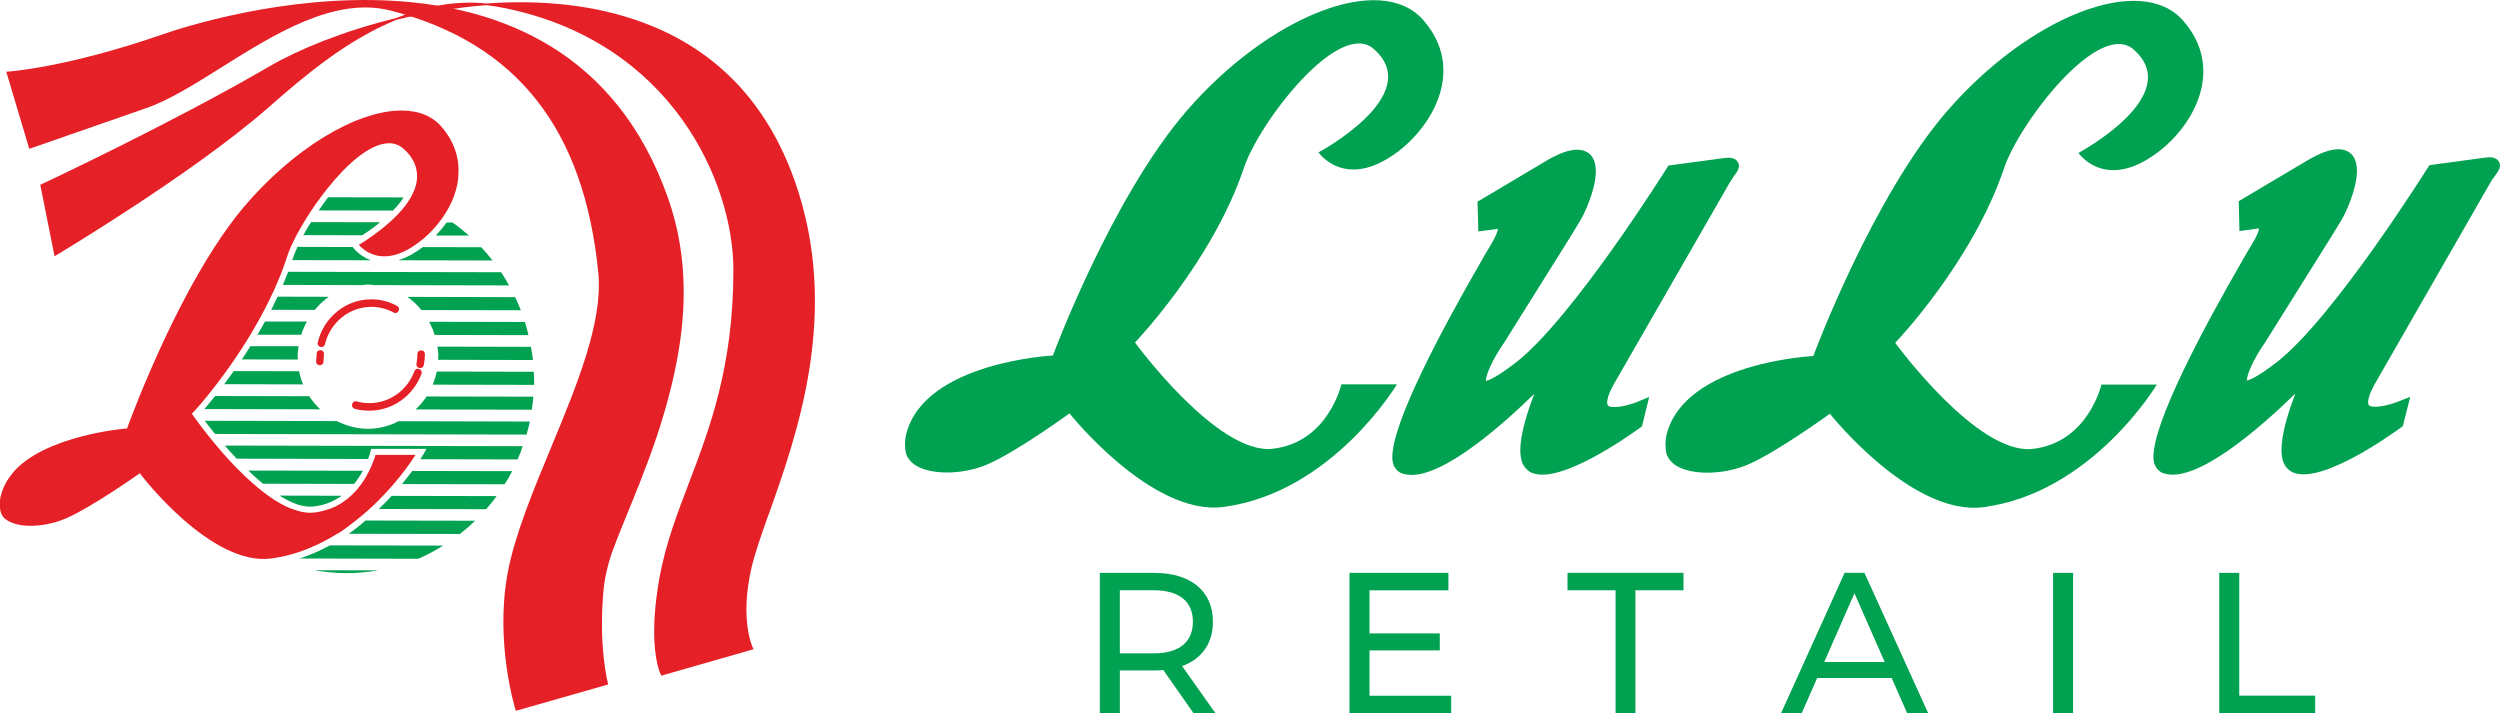 <svg xmlns="http://www.w3.org/2000/svg" id="Layer_1" viewBox="0 0 368.18 105.02"><defs><style>.cls-1{fill:#00a150;}.cls-2{fill:#e62027;}</style></defs><g id="Artwork_2"><path class="cls-2" d="M88.92,86.55c.15-1.53.56-3.21,1.16-5.06,2.13-5.93,6.42-14.68,8.81-24.69.01-.05.03-.11.04-.16.13-.54.25-1.08.37-1.63,1.78-8.08,2.22-16.97-.92-25.85C83.13-14.1,29.93,2.98,23.92,5.07,9.78,9.98,1.19,10.55,1.1,10.55h-.18l3.39,11.37,17.15-5.97c3.37-1.15,7.17-3.53,11.17-6.04C40.46,5,49.34-.57,57.58,1.57c18.5,4.77,28.48,17.43,30.54,38.68.69,7.22-3.21,16.6-6.97,25.67-2.63,6.34-5.36,12.9-6.4,18.54-1.89,10.34,1.16,20.03,1.19,20.11l.04.11,13.56-3.87v-.11c0-.07-1.48-5.61-.62-14.16"></path><path class="cls-2" d="M113.18,75.83c4.24-11.92,10.67-29.93,3.86-49.19-4.03-11.39-11.43-19.21-22.08-23.22C87.59.62,79.48-.04,71.66.51c-4.79-.47-9.24.49-13.35,2.16-7.62,1.86-14.24,4.55-18.66,7.12C25.29,18.16,6.22,27.08,6.05,27.16l-.12.04,2.1,10.53.16-.09c.21-.12,20.09-11.99,31.19-21.68l.64-.56c4.74-4.13,11-9.5,18.38-12.49,4.19-1.03,8.64-1.8,13.22-2.15.84.1,1.7.22,2.55.4,24.9,5,33.87,25.86,33.84,38.68-.02,14.12-3.47,23.2-6.52,31.21-1.76,4.61-3.43,8.97-4.34,13.88-.59,3.3-.81,5.92-.81,8-.01,4.49.94,6.37,1.01,6.49l.06.08,13.58-3.89-.08-.14s-2.09-4.05-.17-12.15c.49-1.97,1.38-4.56,2.43-7.5"></path><path class="cls-1" d="M47.14,60.28l-17.04-.04c.41-.49.95-1.13,1.58-1.92l13.86.03c.46.71,1.02,1.35,1.61,1.93"></path><path class="cls-1" d="M61.19,60.3l17.12.04c.09-.64.2-1.28.23-1.92l-15.72-.03c-.46.72-1.02,1.35-1.63,1.92"></path><path class="cls-1" d="M53.43,69.34c-.33.62-.76,1.29-1.29,1.93l-13.42-.03c-.73-.61-1.45-1.26-2.15-1.94l16.86.03Z"></path><path class="cls-1" d="M75.43,69.39c-.35.67-.71,1.32-1.13,1.93l-15.1-.03c.58-.7,1.08-1.35,1.51-1.93l14.73.03Z"></path><path class="cls-1" d="M50.32,73.01c-1.1.79-2.45,1.39-4.11,1.58-1.57.18-3.26-.48-5.04-1.6l9.15.02Z"></path><path class="cls-1" d="M73.13,73.06c-.47.68-.99,1.31-1.54,1.93l-15.8-.03c.68-.65,1.31-1.3,1.89-1.93l15.45.03Z"></path><path class="cls-1" d="M78.03,62.07c-.13.65-.31,1.29-.48,1.93l-45.88-.09c-.61-.75-1.13-1.42-1.52-1.94l19.46.04c1.4.71,2.92,1.13,4.54,1.14,1.65,0,3.19-.41,4.55-1.12l19.32.05Z"></path><path class="cls-1" d="M76.97,65.73c-.21.65-.45,1.3-.74,1.93l-14.33-.03c.33-.51.51-.81.52-.83l.37-.69h-8.15s-.06.34-.06.34c0,.02-.12.47-.37,1.15l-19.36-.05c-.61-.65-1.19-1.3-1.74-1.93l43.86.09Z"></path><path class="cls-1" d="M69.96,76.69c-.7.69-1.45,1.34-2.22,1.95l-16.39-.03c.89-.62,1.66-1.22,2.46-1.95h.08l16.07.03Z"></path><path class="cls-1" d="M50.98,84.41c1.61,0,3.2-.15,4.75-.41l-9.46-.02c1.53.26,3.1.42,4.72.43"></path><path class="cls-1" d="M65.26,80.35c-1.17.73-2.38,1.39-3.67,1.94l-17.46-.04c1.57-.51,3.06-1.17,4.45-1.93l16.68.03Z"></path><path class="cls-1" d="M55.99,32.73c-.96.79-1.9,1.44-2.63,1.92l-8.68-.02c.34-.62.72-1.27,1.13-1.92l10.18.02Z"></path><path class="cls-1" d="M69.06,34.69h-4.89c.56-.59,1.11-1.24,1.61-1.93h.84c.87.59,1.66,1.24,2.44,1.93"></path><path class="cls-1" d="M54.63,38.33l-11.58-.02c.03-.09.06-.19.09-.28.16-.5.39-1.06.67-1.67l8.13.02c.32.42,1.22,1.42,2.7,1.96"></path><path class="cls-1" d="M72.54,38.36l-13.89-.03c1.16-.35,2.37-1,3.61-1.94l8.61.02c.58.63,1.15,1.28,1.67,1.95"></path><path class="cls-1" d="M63.73,56.65l14.92.03.02-.5c0-.49-.05-.96-.07-1.43l-14.27-.03c-.15.67-.36,1.31-.6,1.94"></path><path class="cls-1" d="M44.64,56.61l-11.63-.03c.45-.59.92-1.24,1.41-1.93l9.62.02c.14.67.33,1.32.6,1.94"></path><path class="cls-1" d="M74.97,42.03l-19.85-.04-.93-.1-.89.1-11.64-.03c.27-.63.53-1.28.78-1.93l31.36.06c.42.63.8,1.27,1.17,1.94"></path><path class="cls-1" d="M59.41,29.13c-.43.66-.96,1.29-1.54,1.88l-10.94-.02c.44-.65.92-1.3,1.4-1.94l10.9.02c.06.02.11.03.17.06"></path><path class="cls-1" d="M43.83,52.51l.04.44-8.26-.02c.42-.62.84-1.26,1.26-1.94h7.1c-.07.51-.14.99-.14,1.51"></path><path class="cls-1" d="M64.55,52.55l-.04.44,13.98.03c-.09-.65-.17-1.29-.29-1.94l-13.78-.03c.07.5.15.98.14,1.5"></path><path class="cls-1" d="M45.19,47.36c-.34.63-.61,1.26-.82,1.94h-6.45c.38-.64.74-1.29,1.11-1.95h6.16Z"></path><path class="cls-1" d="M64.02,49.33l13.81.03c-.15-.66-.32-1.31-.52-1.94l-14.1-.03c.32.64.61,1.26.8,1.94"></path><path class="cls-1" d="M62.05,45.66l14.66.03c-.25-.66-.56-1.31-.85-1.93l-15.85-.04c.77.53,1.45,1.22,2.04,1.93"></path><path class="cls-1" d="M48.41,43.71c-.77.53-1.45,1.21-2.06,1.93l-6.41-.02c.32-.63.64-1.28.95-1.93l7.52.02Z"></path><path class="cls-2" d="M67.5,26.16c-.26,2.5-1.41,4.78-2.84,6.59-.56.72-1.17,1.37-1.77,1.93-.36.33-.72.64-1.07.9-.39.3-.77.57-1.15.81h0c-1.77,1.12-3.43,1.55-4.94,1.29-1.21-.22-2.06-.82-2.58-1.3-.12-.11-.22-.21-.31-.31.47-.28,1.24-.77,2.13-1.41.75-.54,1.59-1.19,2.4-1.92.6-.53,1.19-1.11,1.72-1.72.44-.5.85-1.03,1.19-1.58.58-.93.99-1.91,1.11-2.91l.03-.58c.01-1.45-.62-2.81-1.92-3.98-.89-.84-2.02-1.07-3.36-.71-2.85.75-6.21,4.13-8.93,7.81-.48.64-.94,1.29-1.36,1.94-.39.58-.76,1.15-1.09,1.72-.41.66-.77,1.31-1.1,1.93-.32.61-.59,1.18-.83,1.71-.21.5-.4.96-.53,1.38-.06.19-.12.38-.19.56-.2.58-.4,1.16-.62,1.73-.26.65-.52,1.3-.8,1.93-.25.59-.51,1.17-.79,1.73-.31.65-.63,1.3-.96,1.93-.31.58-.62,1.16-.93,1.72-.37.66-.74,1.31-1.12,1.94-.36.59-.71,1.16-1.07,1.71-.43.68-.87,1.32-1.29,1.94-.41.6-.81,1.18-1.2,1.71-.5.7-.99,1.34-1.44,1.94-.5.65-.95,1.22-1.36,1.73-.72.88-1.28,1.53-1.62,1.91-.23.27-.37.41-.38.42l-.27.27.21.32c.05.08.23.33.52.72.35.47.85,1.14,1.48,1.94.41.53.89,1.11,1.41,1.73.52.62,1.09,1.27,1.69,1.94.53.58,1.08,1.16,1.66,1.73.66.66,1.35,1.32,2.05,1.93h.01c.71.64,1.44,1.22,2.18,1.75,1.13.82,2.29,1.49,3.41,1.94h.07c1.18.47,2.27.69,3.35.56.84-.1,1.56-.29,2.26-.55h.05c1.23-.46,2.25-1.14,3.09-1.93.59-.54,1.1-1.14,1.53-1.74.47-.66.85-1.32,1.15-1.93.33-.67.57-1.27.73-1.73.09-.24.15-.45.2-.61h5.88c-.11.19-.24.39-.4.62-.32.48-.74,1.06-1.24,1.73-.45.59-.97,1.25-1.56,1.93-.48.56-1,1.14-1.57,1.73-.61.64-1.26,1.29-1.97,1.93-.63.58-1.3,1.15-2.02,1.71-.87.68-1.7,1.33-2.67,1.95h-.08c-.99.62-2.04,1.2-3.14,1.7t0,0h0c-1.93.9-4.01,1.58-6.25,1.91-.12.02-.23.03-.35.05-8.79,1.18-18.98-12.07-19.09-12.22l-.25-.33-.34.23c-.07.05-6.68,4.7-10.35,6.33-2.83,1.28-6.78,1.7-8.87.36-.57-.35-.83-.76-.95-1.26-.46-1.87.38-3.97,1.68-5.59,4.48-5.58,16.55-6.65,16.69-6.65l.27-.03.08-.28c.05-.1,2.25-6.21,5.75-13.57.31-.64.62-1.29.94-1.94.28-.57.57-1.14.86-1.72.32-.64.66-1.28,1.01-1.93.31-.58.62-1.16.93-1.73.36-.65.72-1.29,1.1-1.93.33-.58.67-1.15,1.02-1.73.4-.66.81-1.31,1.22-1.94,1.33-2.05,2.72-3.99,4.16-5.71,7.22-8.58,16.57-14.32,23.31-14.33,2.59,0,4.61.84,5.98,2.47,1.87,2.21,2.67,4.71,2.38,7.4"></path><path class="cls-2" d="M46.8,50.41c.88-3.64,4.08-6.34,7.9-6.33,1.37,0,2.65.35,3.77.97.64.33.14,1.33-.49.98-1-.53-2.09-.84-3.28-.84-3.29,0-6.08,2.34-6.84,5.5-.18.71-1.25.44-1.06-.28M46.56,53.23l.08-1.18c.1-.75,1.17-.59,1.07.15l-.07,1.03c0,.74-1.09.74-1.08,0"></path><path class="cls-2" d="M62.07,55.07c-1.18,3.16-4.19,5.41-7.66,5.41-.76,0-1.48-.08-2.18-.28-.69-.21-.39-1.27.3-1.09.6.18,1.21.26,1.88.26,3.01,0,5.61-1.95,6.62-4.7.26-.69,1.29-.29,1.04.4M62.58,52.16c0,.53-.06,1.07-.17,1.6-.14.73-1.22.52-1.07-.22.07-.45.13-.92.13-1.38,0-.75,1.11-.75,1.11,0"></path><path class="cls-1" d="M225.77,69.69c4.19,1.5,13.86-5.32,15.76-6.69l.28-.2,1.07-4.34-1.77.73c-1.63.66-3.84,1.03-4.3.53-.2-.2-.27-1.07.78-3l17.25-30,.53-.79c.5-.68,1.02-1.36.54-2.1-.46-.73-1.43-.65-2.4-.5l-7.8,1.05-.24.39c-.14.22-13.87,22.11-22.2,28.6-2.92,2.26-4.06,2.66-4.45,2.72,0-.81.92-3.09,2.7-5.63l10.04-16.04,1.26-2.11c.41-.66,2.2-4.29,2.2-7.08,0-1-.23-1.89-.84-2.49-1.83-1.73-5.26.25-6.4.91,0,.01-10.18,6.05-10.18,6.05l.12,4.39,1.23-.17s1.49-.21,1.66-.22c-.03.68-1.13,2.52-1.58,3.24l-.54.89-.23.43c-6.19,10.72-13.21,23.99-13.21,29.07,0,.42.07.81.17,1.1.06.17.37.92,1.15,1.25,4.72,1.87,14.33-6.56,19.59-11.68-1.02,2.68-2.06,5.91-2.06,8.3,0,.73.1,1.38.32,1.93.12.29.62,1.14,1.53,1.47"></path><path class="cls-1" d="M337.85,69.64c4.19,1.51,13.86-5.31,15.74-6.68l.28-.2,1.09-4.32-1.79.71c-1.64.65-3.83,1.02-4.29.53-.21-.21-.27-1.07.79-3.01l17.22-30,.56-.79c.49-.68,1.02-1.37.54-2.12-.46-.71-1.45-.65-2.41-.49l-7.79,1.05-.26.4c-.13.21-13.86,22.09-22.19,28.59-2.91,2.26-4.06,2.66-4.45,2.73,0-.81.93-3.1,2.72-5.65l10.04-16.04,1.27-2.1c.41-.67,2.19-4.31,2.19-7.08,0-1-.23-1.9-.85-2.5-1.81-1.73-5.24.26-6.37.91-.03,0-10.19,6.05-10.19,6.05l.11,4.4,1.25-.17s1.48-.22,1.63-.23c0,.69-1.14,2.53-1.59,3.25l-.52.89-.25.44c-6.18,10.7-13.19,23.99-13.19,29.07,0,.42.05.8.17,1.11.06.16.38.91,1.15,1.25,4.73,1.87,14.33-6.57,19.59-11.69-1.03,2.69-2.05,5.91-2.05,8.3,0,.72.09,1.39.32,1.91.12.32.62,1.16,1.53,1.48"></path><path class="cls-1" d="M306.1,22.52s15.77-8.43,8.16-15.2c-5.11-4.57-16.83,10.71-19.1,17.4-4.67,13.92-16.05,25.77-16.05,25.77,0,0,12.06,16.54,20.23,15.62,8.17-.9,10.14-9.47,10.14-9.47h8.16s-9.52,15.94-25.52,18.05c-10.61,1.39-22.63-13.76-22.63-13.76,0,0-7.73,5.62-12.07,7.49-3.08,1.32-7.35,1.65-10,.46-1.06-.48-1.85-1.3-2.04-2.27-.15-.82-.14-1.78.07-2.64,2.7-10.61,21.6-11.54,21.6-11.54,0,0,8.63-23.31,19.74-36.11,12.08-13.88,28.46-20.41,34.72-13.28,6.26,7.13,1.52,15.54-3.86,19.49-7.67,5.69-11.54,0-11.54,0"></path><path class="cls-1" d="M194.18,22.44s15.8-8.44,8.17-15.2c-5.12-4.57-16.87,10.72-19.13,17.41-4.67,13.93-16.07,25.79-16.07,25.79,0,0,12.1,16.56,20.27,15.65,8.18-.91,10.13-9.49,10.13-9.49h8.18s-9.52,15.95-25.55,18.06c-10.61,1.39-22.67-13.78-22.67-13.78,0,0-7.73,5.63-12.09,7.51-3.07,1.33-7.35,1.65-10.01.45-1.04-.48-1.84-1.3-2.03-2.26-.14-.83-.14-1.8.08-2.65,2.69-10.63,21.6-11.57,21.6-11.57,0,0,8.65-23.33,19.78-36.12,12.09-13.89,28.49-20.42,34.75-13.3,6.28,7.14,1.5,15.54-3.86,19.5-7.68,5.68-11.55,0-11.55,0"></path></g><path class="cls-1" d="M175.77,105.02l-4.45-6.34c-.41.03-.85.06-1.3.06h-5.1v6.28h-2.95v-20.65h8.05c5.37,0,8.61,2.71,8.61,7.2,0,3.19-1.65,5.49-4.54,6.52l4.9,6.93h-3.21ZM175.68,91.56c0-2.95-1.98-4.63-5.75-4.63h-5.01v9.29h5.01c3.78,0,5.75-1.71,5.75-4.66Z"></path><path class="cls-1" d="M213.72,102.45v2.57h-14.98v-20.65h14.57v2.57h-11.62v6.34h10.35v2.51h-10.35v6.67h12.03Z"></path><path class="cls-1" d="M237.93,86.93h-7.08v-2.57h17.08v2.57h-7.08v18.08h-2.92v-18.08Z"></path><path class="cls-1" d="M278.59,99.85h-10.97l-2.27,5.16h-3.04l9.35-20.65h2.92l9.38,20.65h-3.1l-2.27-5.16ZM277.56,97.49l-4.45-10.12-4.45,10.12h8.91Z"></path><path class="cls-1" d="M302.36,84.37h2.95v20.65h-2.95v-20.65Z"></path><path class="cls-1" d="M326.83,84.37h2.95v18.08h11.18v2.57h-14.13v-20.65Z"></path></svg>